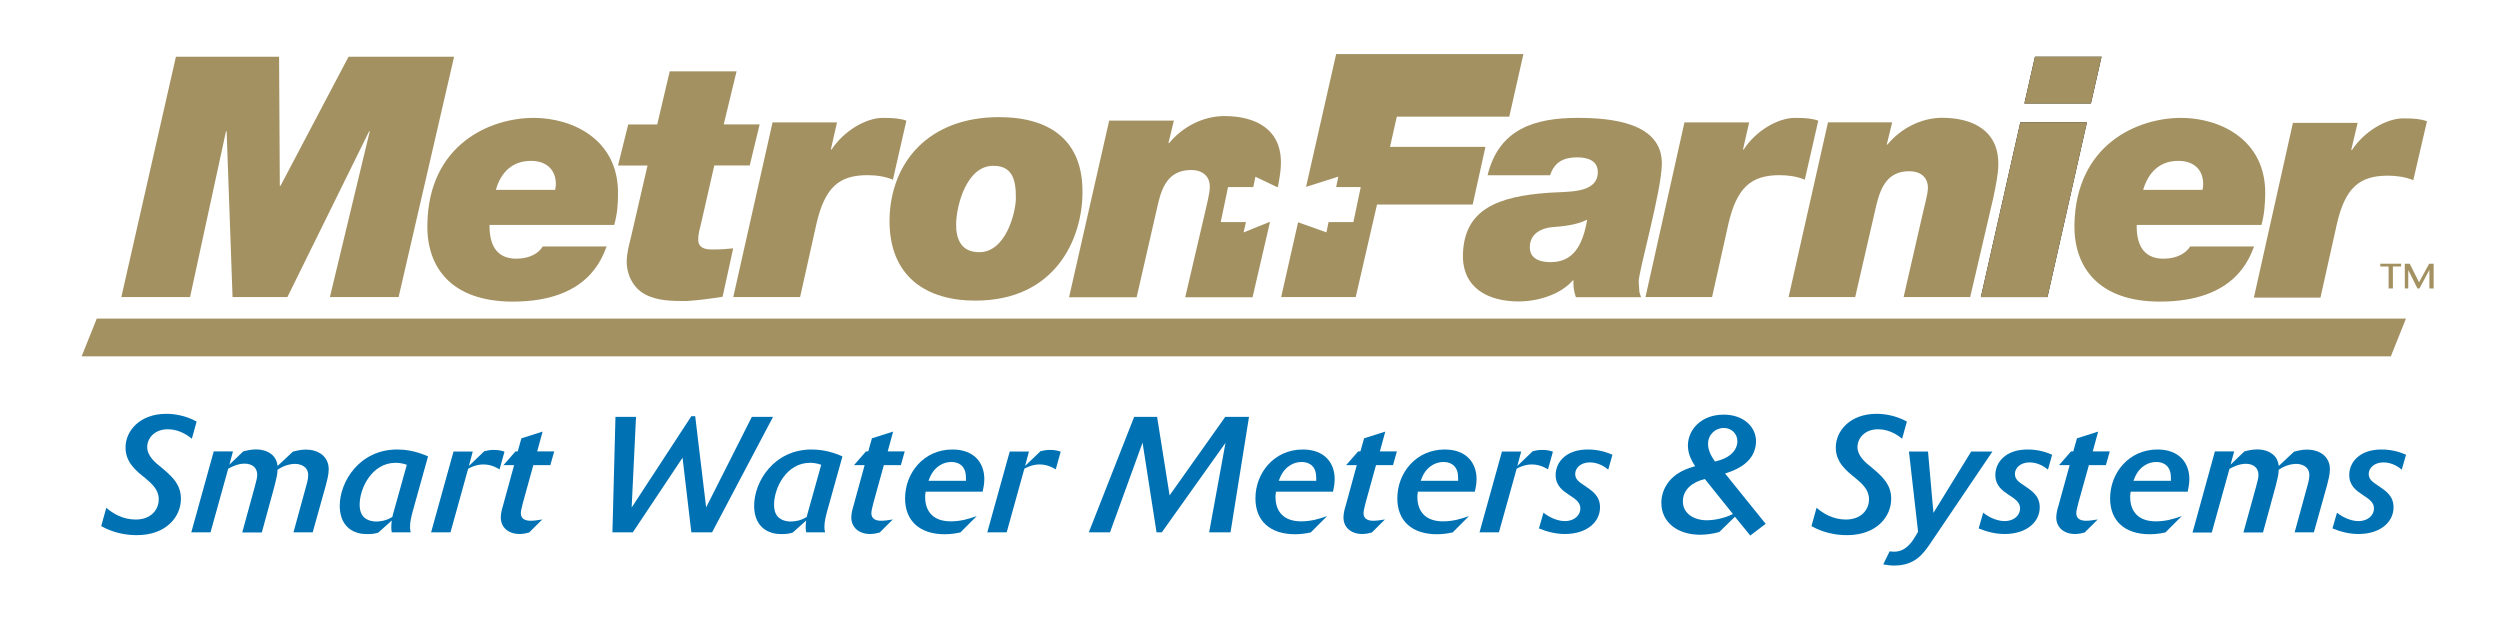 <?xml version="1.0" encoding="UTF-8"?> <!-- Generator: Adobe Illustrator 24.1.2, SVG Export Plug-In . SVG Version: 6.00 Build 0) --> <svg xmlns="http://www.w3.org/2000/svg" xmlns:xlink="http://www.w3.org/1999/xlink" version="1.1" id="Layer_1" x="0px" y="0px" viewBox="0 0 304.12 75.25" style="enable-background:new 0 0 304.12 75.25;" xml:space="preserve"> <style type="text/css"> .st0{fill-rule:evenodd;clip-rule:evenodd;fill:#A39161;} .st1{fill:#A39161;} .st2{fill:#0B0B0B;} .st3{fill:#0072B4;} </style> <polygon class="st0" points="291.09,35.09 291.09,32.42 292.09,32.42 292.09,32.08 289.56,32.08 289.56,32.42 290.57,32.42 290.57,35.09 "></polygon> <polygon class="st0" points="296.05,32.08 295.5,32.08 294.27,34.34 293.14,32.08 292.54,32.08 292.54,35.09 292.96,35.09 292.96,32.87 292.98,32.87 292.97,32.87 294.08,35.09 294.32,35.09 295.51,32.87 295.53,32.87 295.53,35.09 296.05,35.09 "></polygon> <polygon class="st1" points="14.76,36.14 23.12,36.14 27.49,15.98 27.57,15.98 28.29,36.14 34.96,36.14 44.9,15.98 44.98,15.98 40.13,36.14 48.49,36.14 55.24,6.9 42.4,6.9 34.12,22.61 34.04,22.61 33.95,6.9 21.4,6.9 "></polygon> <path class="st1" d="M89.6,8.68h-8.13l-1.52,6.46h-3.53l-1.24,5h3.59l-2.01,8.7c-0.23,0.98-0.49,1.78-0.52,2.93 c-0.03,1.55,0.75,3.22,2.15,3.99c1.52,0.86,3.39,0.86,5.11,0.86c1.46-0.09,2.93-0.29,4.4-0.52l1.29-5.89 c-0.63,0.06-1.32,0.14-2.64,0.14c-1.29,0-1.64-0.57-1.61-1.26c0-0.69,0.23-1.44,0.4-2.15l1.55-6.81h4.31l1.21-5h-4.37L89.6,8.68z"></path> <path class="st1" d="M89.2,36.14h8.13l1.98-8.88c1.03-4.48,2.76-5.95,6.21-5.95c1.03,0,2.13,0.14,3.1,0.55l1.64-7.18 c-0.72-0.26-1.49-0.34-2.87-0.34c-2.07,0-4.77,1.61-6.23,3.85h-0.09l0.75-3.3h-7.84L89.2,36.14z"></path> <path class="st1" d="M200.17,36.14h8.1l1.98-8.88c1.03-4.48,2.79-5.95,6.23-5.95c1.01,0,2.1,0.14,3.07,0.55l1.64-7.18 c-0.72-0.26-1.49-0.34-2.84-0.34c-2.1,0-4.8,1.61-6.23,3.85h-0.09l0.75-3.3h-7.87L200.17,36.14z"></path> <path class="st1" d="M217.58,36.14h8.1l2.59-11.26c0.55-2.21,1.41-4.05,3.99-4.05c1.32,0,2.27,0.69,2.27,2.04 c-0.03,0.86-0.46,2.3-0.72,3.5l-2.24,9.77h8.1l2.79-11.98c0.34-1.58,0.63-3.13,0.63-4.08c0.09-4.19-3.1-5.75-6.84-5.75 c-2.56,0-5.06,1.32-6.64,3.25h-0.09l0.66-2.7h-7.81L217.58,36.14z"></path> <path class="st2" d="M255.65,6.9l-1.29,5.69h-8.1l1.29-5.69H255.65z M240.97,36.14l4.8-21.26h8.1l-4.8,21.26H240.97z"></path> <polygon class="st1" points="240.97,36.14 249.07,36.14 253.87,14.88 245.77,14.88 "></polygon> <polygon class="st1" points="255.65,6.9 247.55,6.9 246.26,12.59 254.36,12.59 "></polygon> <polygon class="st1" points="11.77,38.76 292.68,38.76 290.84,43.35 9.93,43.35 "></polygon> <path class="st1" d="M274.18,36.2h8.1l1.98-8.88c1.01-4.48,2.76-5.95,6.21-5.95c1.01,0,2.13,0.14,3.1,0.55l1.67-7.18 c-0.75-0.26-1.55-0.34-2.87-0.34c-2.1,0-4.8,1.61-6.26,3.85h-0.09l0.78-3.3h-7.87L274.18,36.2z"></path> <path class="st1" d="M267.92,23.1c0.06-0.17,0.09-0.49,0.09-0.66c0.03-1.61-0.95-2.87-3.02-2.87c-2.18,0-3.62,1.29-4.28,3.53H267.92 z M274.21,29.97c-0.57,1.41-2.27,6.72-11.46,6.72c-7.53,0-10.49-4.25-10.4-9.39c0.2-9.77,7.7-12.96,12.98-12.96 c4.71,0,10.34,2.64,10.23,9.31c-0.03,1.15-0.09,2.39-0.46,3.71h-15.17c-0.06,2.24,0.72,4.11,3.25,4.11c1.75,0,2.79-0.75,3.25-1.49 H274.21z"></path> <path class="st1" d="M188.63,31.89c2.76,0,3.91-2.04,4.45-5.17c-1.32,0.66-2.84,0.8-4.34,0.92c-1.32,0.14-2.61,0.83-2.64,2.38 C186.07,31.49,187.33,31.89,188.63,31.89z M180.96,21.32c1.38-5.66,5.77-6.98,10.97-6.98c3.85,0,10.34,0.49,10.23,5.66 c-0.06,3.3-2.79,12.87-2.82,14.25c0.14,1.64-0.03,0.92,0.29,1.9h-7.93c-0.23-0.66-0.34-1.38-0.29-2.04h-0.09 c-1.44,1.69-4.19,2.56-6.58,2.56c-3.65,0-6.84-1.58-6.78-5.66c0.12-5.6,4.31-7.12,10.43-7.56c2.3-0.17,5.92,0.14,5.98-2.47 c0.03-1.47-1.29-1.84-2.5-1.84c-1.64,0-2.79,0.57-3.3,2.18H180.96z"></path> <path class="st1" d="M119.13,30.68c3.19,0,4.42-4.71,4.45-6.55c0.03-2.56-0.6-3.96-2.76-3.96c-3.25,0-4.48,4.86-4.51,7.07 C116.29,28.96,116.83,30.68,119.13,30.68z M121.54,14.25c6.23,0,10.26,2.87,10.14,9.31c-0.06,5.46-3.25,13.01-13.04,13.01 c-5.83,0-10.54-2.82-10.43-9.94C108.36,19.83,112.87,14.25,121.54,14.25z"></path> <path class="st1" d="M67.53,23.1c0.03-0.17,0.09-0.49,0.09-0.66c0.03-1.61-0.98-2.87-3.02-2.87c-2.18,0-3.65,1.29-4.28,3.53H67.53z M73.8,29.97c-0.57,1.41-2.24,6.72-11.41,6.72c-7.56,0-10.51-4.25-10.4-9.39c0.14-9.77,7.67-12.96,12.93-12.96 c4.74,0,10.37,2.64,10.26,9.31c0,1.15-0.09,2.39-0.46,3.71H59.55c-0.03,2.24,0.72,4.11,3.25,4.11c1.75,0,2.79-0.75,3.22-1.49H73.8z"></path> <path class="st1" d="M154.41,27.01l-3.13,1.26l0.29-1.26h-3.07l0.89-4.25h3.07l0.26-1.26l2.64,1.26h0.09 c0.22-1.12,0.37-2.15,0.37-2.84c0.09-4.22-3.1-5.8-6.87-5.8c-2.61,0-5.11,1.32-6.72,3.28h-0.09l0.66-2.73h-7.87l-4.88,21.49h8.22 l2.61-11.4c0.52-2.24,1.41-4.08,4.05-4.08c1.29,0,2.27,0.72,2.24,2.07c0,0.86-0.43,2.33-0.69,3.56l-2.3,9.85h8.19l2.12-9.14H154.41z "></path> <polygon class="st1" points="183.6,14.19 185.32,6.58 162.54,6.58 158.88,22.73 162.8,21.49 162.54,22.76 165.53,22.76 164.64,27.01 161.62,27.01 161.36,28.27 157.91,27.04 155.85,36.14 164.92,36.14 167.51,24.88 179.15,24.88 180.7,17.87 169.09,17.87 169.92,14.19 "></polygon> <g> <path class="st3" d="M23.34,53.37c-1.27-1.07-2.48-1.15-2.93-1.15c-1.62,0-2.5,1.1-2.5,2.15c0,1.09,0.94,1.89,1.74,2.51l0.47,0.4 c0.86,0.78,1.89,1.69,1.89,3.4c0,2.17-1.78,4.42-5.37,4.42c-1.52,0-3.01-0.36-4.33-1.1l0.62-2.23c0.78,0.68,1.99,1.43,3.57,1.43 c1.85,0,2.81-1.17,2.81-2.47c0-1.17-0.84-1.89-1.62-2.55c-1.13-0.9-2.42-1.93-2.42-3.74c0-2.05,1.76-4.1,4.96-4.1 c0.88,0,2.26,0.16,3.69,0.94L23.34,53.37z"></path> <path class="st3" d="M26,54.91h2.34l-0.43,1.61l1.68-1.61c0.39-0.1,0.94-0.24,1.56-0.24c0.57,0,0.96,0.12,1.23,0.22 c1.19,0.46,1.33,1.39,1.39,1.79l1.85-1.73c0.37-0.1,0.96-0.26,1.58-0.26c1.39,0,2.79,0.72,2.79,2.41c0,0.64-0.21,1.39-0.35,1.93 l-1.6,5.73H35.7l1.5-5.47c0.08-0.28,0.29-0.97,0.29-1.47c0-1.11-0.96-1.39-1.62-1.39c-0.29,0-1.21,0.08-2.11,0.72 c-0.02,0.5-0.04,0.66-0.37,1.99l-1.54,5.63h-2.38L31,59.18c0.18-0.66,0.29-1.09,0.29-1.43c0-0.82-0.57-1.35-1.54-1.35 c-0.86,0-1.68,0.44-1.99,0.62l-2.15,7.74h-2.34L26,54.91z"></path> <path class="st3" d="M50.21,62.19c-0.18,0.7-0.33,1.27-0.33,1.89c0,0.3,0.02,0.44,0.08,0.68h-2.3c-0.04-0.22-0.06-0.34-0.06-0.66 c0-0.26,0.02-0.52,0.06-0.78l-1.64,1.47c-0.37,0.12-0.74,0.18-1.31,0.18c-0.68,0-1.09-0.1-1.35-0.2c-1.21-0.4-2.03-1.47-2.03-3.26 c0-2.89,2.38-6.83,6.99-6.83c0.88,0,2.22,0.14,3.75,0.84L50.21,62.19z M49.49,56.54c-0.59-0.22-1.13-0.24-1.37-0.24 c-2.87,0-4.37,3.08-4.37,5.09c0,0.52,0.1,1.04,0.43,1.43c0.39,0.44,1,0.62,1.6,0.62c0.43,0,1.21-0.08,1.95-0.56 c0.06-0.3,0.08-0.32,0.12-0.48L49.49,56.54z"></path> <path class="st3" d="M54.8,64.76h-2.36l2.73-9.83h2.34l-0.47,1.75l1.87-1.79c0.33-0.08,0.66-0.16,1.17-0.16 c0.66,0,1.01,0.12,1.29,0.22l-0.6,2.15c-0.22-0.14-0.96-0.6-1.97-0.6c-0.9,0-1.6,0.38-1.85,0.52L54.8,64.76z"></path> <path class="st3" d="M63.61,61.17c-0.18,0.72-0.25,1.01-0.25,1.27c0,0.7,0.57,0.91,1.19,0.91c0.43,0,1.05-0.1,1.15-0.12 c0.1-0.02,0.18-0.02,0.27-0.04l-1.6,1.59c-0.31,0.08-0.7,0.18-1.17,0.18c-1.35,0-2.28-0.8-2.28-2.01c0-0.5,0.16-1.1,0.25-1.37 l1.37-5h-1.29l1.46-1.67h0.27l0.45-1.59l2.58-0.82l-0.66,2.41h2.07l-0.47,1.67h-2.07L63.61,61.17z"></path> <path class="st3" d="M86.62,64.76h-2.52l-1.07-9.08l-6.05,9.08H74.5l0.37-14.05h2.5l-0.53,11.03l7.26-11.11h0.47l1.33,11.09 l5.56-11.01h2.58L86.62,64.76z"></path> <path class="st3" d="M100.62,62.19c-0.18,0.7-0.33,1.27-0.33,1.89c0,0.3,0.02,0.44,0.08,0.68h-2.3c-0.04-0.22-0.06-0.34-0.06-0.66 c0-0.26,0.02-0.52,0.06-0.78l-1.64,1.47c-0.37,0.12-0.74,0.18-1.31,0.18c-0.68,0-1.09-0.1-1.35-0.2c-1.21-0.4-2.03-1.47-2.03-3.26 c0-2.89,2.38-6.83,6.99-6.83c0.88,0,2.22,0.14,3.75,0.84L100.62,62.19z M99.9,56.54c-0.59-0.22-1.13-0.24-1.37-0.24 c-2.87,0-4.37,3.08-4.37,5.09c0,0.52,0.1,1.04,0.43,1.43c0.39,0.44,1,0.62,1.6,0.62c0.43,0,1.21-0.08,1.95-0.56 c0.06-0.3,0.08-0.32,0.12-0.48L99.9,56.54z"></path> <path class="st3" d="M106.25,61.17c-0.18,0.72-0.25,1.01-0.25,1.27c0,0.7,0.57,0.91,1.19,0.91c0.43,0,1.05-0.1,1.15-0.12 c0.1-0.02,0.18-0.02,0.27-0.04l-1.6,1.59c-0.31,0.08-0.7,0.18-1.17,0.18c-1.35,0-2.28-0.8-2.28-2.01c0-0.5,0.16-1.1,0.25-1.37 l1.37-5h-1.29l1.46-1.67h0.27l0.45-1.59l2.58-0.82l-0.66,2.41h2.07l-0.47,1.67h-2.07L106.25,61.17z"></path> <path class="st3" d="M112.6,59.82c-0.06,0.4-0.06,0.52-0.06,0.6c0,1.89,1.07,3,3.12,3c1.23,0,2.19-0.3,3.16-0.64l-1.99,1.99 c-0.39,0.08-1.07,0.22-1.91,0.22c-3.02,0-4.82-1.61-4.82-4.36c0-3.13,2.3-5.95,5.76-5.95c2.69,0,3.88,1.67,3.88,3.6 c0,0.58-0.12,1.15-0.2,1.53H112.6z M117.51,58.49c0-0.62,0-1.11-0.31-1.59c-0.25-0.4-0.76-0.7-1.48-0.7 c-0.49,0-0.96,0.14-1.35,0.38c-0.94,0.56-1.25,1.47-1.42,1.91H117.51z"></path> <path class="st3" d="M122.46,64.76h-2.36l2.73-9.83h2.34l-0.47,1.75l1.87-1.79c0.33-0.08,0.66-0.16,1.17-0.16 c0.66,0,1.01,0.12,1.29,0.22l-0.6,2.15c-0.23-0.14-0.96-0.6-1.97-0.6c-0.9,0-1.6,0.38-1.85,0.52L122.46,64.76z"></path> <path class="st3" d="M149.69,64.76h-2.6l1.99-10.89l-7.75,10.89h-0.64l-1.7-10.91l-3.96,10.91h-2.58l5.52-14.05h2.79l1.52,9.55 l6.77-9.55h2.89L149.69,64.76z"></path> <path class="st3" d="M155.22,59.82c-0.06,0.4-0.06,0.52-0.06,0.6c0,1.89,1.07,3,3.12,3c1.23,0,2.19-0.3,3.16-0.64l-1.99,1.99 c-0.39,0.08-1.07,0.22-1.91,0.22c-3.02,0-4.82-1.61-4.82-4.36c0-3.13,2.3-5.95,5.76-5.95c2.69,0,3.88,1.67,3.88,3.6 c0,0.58-0.12,1.15-0.2,1.53H155.22z M160.12,58.49c0-0.62,0-1.11-0.31-1.59c-0.25-0.4-0.76-0.7-1.48-0.7 c-0.49,0-0.96,0.14-1.35,0.38c-0.94,0.56-1.25,1.47-1.42,1.91H160.12z"></path> <path class="st3" d="M166.12,61.17c-0.18,0.72-0.25,1.01-0.25,1.27c0,0.7,0.57,0.91,1.19,0.91c0.43,0,1.05-0.1,1.15-0.12 c0.1-0.02,0.18-0.02,0.27-0.04l-1.6,1.59c-0.31,0.08-0.7,0.18-1.17,0.18c-1.35,0-2.28-0.8-2.28-2.01c0-0.5,0.16-1.1,0.25-1.37 l1.37-5h-1.29l1.46-1.67h0.27l0.45-1.59l2.58-0.82l-0.66,2.41h2.07l-0.47,1.67h-2.07L166.12,61.17z"></path> <path class="st3" d="M172.48,59.82c-0.06,0.4-0.06,0.52-0.06,0.6c0,1.89,1.07,3,3.12,3c1.23,0,2.19-0.3,3.16-0.64l-1.99,1.99 c-0.39,0.08-1.07,0.22-1.91,0.22c-3.02,0-4.82-1.61-4.82-4.36c0-3.13,2.3-5.95,5.76-5.95c2.69,0,3.88,1.67,3.88,3.6 c0,0.58-0.12,1.15-0.21,1.53H172.48z M177.38,58.49c0-0.62,0-1.11-0.31-1.59c-0.25-0.4-0.76-0.7-1.48-0.7 c-0.49,0-0.96,0.14-1.35,0.38c-0.94,0.56-1.25,1.47-1.41,1.91H177.38z"></path> <path class="st3" d="M182.34,64.76h-2.36l2.73-9.83h2.34l-0.47,1.75l1.87-1.79c0.33-0.08,0.66-0.16,1.17-0.16 c0.66,0,1,0.12,1.29,0.22l-0.6,2.15c-0.22-0.14-0.96-0.6-1.97-0.6c-0.9,0-1.6,0.38-1.84,0.52L182.34,64.76z"></path> <path class="st3" d="M195.64,57.13c-0.27-0.22-1.09-0.88-2.24-0.88c-1.15,0-1.78,0.72-1.78,1.39c0,0.68,0.45,0.98,1.19,1.47 c0.94,0.64,1.83,1.23,1.83,2.61c0,1.75-1.56,3.24-4.27,3.24c-1.09,0-2.15-0.26-3.16-0.68l0.55-1.91c0.94,0.74,1.93,1.02,2.6,1.02 c1.23,0,1.89-0.78,1.89-1.53c0-0.7-0.49-1.09-1.33-1.63c-0.76-0.5-1.68-1.11-1.68-2.45c0-1.49,1.19-3.1,3.92-3.1 c1.48,0,2.48,0.42,2.99,0.64L195.64,57.13z"></path> <path class="st3" d="M214.79,63.72l-1.87,1.43l-1.87-2.29l-1.89,1.85c-0.99,0.3-1.97,0.34-2.34,0.34c-2.75,0-4.72-1.51-4.72-3.88 c0-0.74,0.2-1.51,0.64-2.19c0.94-1.51,2.52-1.99,3.47-2.27c-0.33-0.52-0.88-1.37-0.88-2.51c0-1.87,1.56-3.76,4.35-3.76 c2.46,0,3.94,1.51,3.94,3.26c0,0.62-0.19,1.23-0.49,1.75c-0.7,1.13-1.97,1.75-3.28,2.15L214.79,63.72z M207.39,58.27 c-1.39,0.34-2.67,1.19-2.67,2.73c0,1.45,1.31,2.29,2.93,2.29c0.62,0,1.91-0.14,3.16-0.76L207.39,58.27z M211.06,54.69 c0.18-0.3,0.29-0.66,0.29-1c0-0.94-0.72-1.63-1.66-1.63c-1.01,0-1.91,0.8-1.91,1.93c0,0.92,0.51,1.67,0.84,2.15 C209.23,56,210.46,55.68,211.06,54.69z"></path> <path class="st3" d="M231.39,53.37c-1.27-1.07-2.48-1.15-2.93-1.15c-1.62,0-2.5,1.1-2.5,2.15c0,1.09,0.94,1.89,1.74,2.51l0.47,0.4 c0.86,0.78,1.89,1.69,1.89,3.4c0,2.17-1.78,4.42-5.37,4.42c-1.52,0-3.02-0.36-4.33-1.1l0.62-2.23c0.78,0.68,1.99,1.43,3.57,1.43 c1.84,0,2.81-1.17,2.81-2.47c0-1.17-0.84-1.89-1.62-2.55c-1.13-0.9-2.42-1.93-2.42-3.74c0-2.05,1.76-4.1,4.96-4.1 c0.88,0,2.26,0.16,3.69,0.94L231.39,53.37z"></path> <path class="st3" d="M242.38,54.92l-7.59,11.23c-0.88,1.29-1.89,2.65-4.39,2.65c-0.45,0-0.94-0.08-1.31-0.14l0.78-1.59 c0.18,0.02,0.37,0.04,0.55,0.04c1.33,0,2.07-1.02,2.56-1.83l0.35-0.6l-1.11-9.75h2.32l0.66,7.46l4.59-7.46H242.38z"></path> <path class="st3" d="M249.13,57.13c-0.27-0.22-1.09-0.88-2.24-0.88c-1.15,0-1.78,0.72-1.78,1.39c0,0.68,0.45,0.98,1.19,1.47 c0.94,0.64,1.83,1.23,1.83,2.61c0,1.75-1.56,3.24-4.27,3.24c-1.09,0-2.15-0.26-3.16-0.68l0.55-1.91c0.94,0.74,1.93,1.02,2.6,1.02 c1.23,0,1.89-0.78,1.89-1.53c0-0.7-0.49-1.09-1.33-1.63c-0.76-0.5-1.68-1.11-1.68-2.45c0-1.49,1.19-3.1,3.92-3.1 c1.48,0,2.48,0.42,2.99,0.64L249.13,57.13z"></path> <path class="st3" d="M252.83,61.17c-0.19,0.72-0.25,1.01-0.25,1.27c0,0.7,0.57,0.91,1.19,0.91c0.43,0,1.05-0.1,1.15-0.12 c0.1-0.02,0.19-0.02,0.27-0.04l-1.6,1.59c-0.31,0.08-0.7,0.18-1.17,0.18c-1.35,0-2.28-0.8-2.28-2.01c0-0.5,0.16-1.1,0.25-1.37 l1.38-5h-1.29l1.46-1.67h0.27l0.45-1.59l2.58-0.82l-0.66,2.41h2.07l-0.47,1.67h-2.07L252.83,61.17z"></path> <path class="st3" d="M259.19,59.82c-0.06,0.4-0.06,0.52-0.06,0.6c0,1.89,1.07,3,3.12,3c1.23,0,2.19-0.3,3.16-0.64l-1.99,1.99 c-0.39,0.08-1.07,0.22-1.91,0.22c-3.02,0-4.82-1.61-4.82-4.36c0-3.13,2.3-5.95,5.76-5.95c2.69,0,3.88,1.67,3.88,3.6 c0,0.58-0.12,1.15-0.2,1.53H259.19z M264.09,58.49c0-0.62,0-1.11-0.31-1.59c-0.25-0.4-0.76-0.7-1.48-0.7 c-0.49,0-0.96,0.14-1.35,0.38c-0.94,0.56-1.25,1.47-1.42,1.91H264.09z"></path> <path class="st3" d="M269.44,54.91h2.34l-0.43,1.61l1.68-1.61c0.39-0.1,0.94-0.24,1.56-0.24c0.57,0,0.96,0.12,1.23,0.22 c1.19,0.46,1.33,1.39,1.39,1.79l1.85-1.73c0.37-0.1,0.96-0.26,1.58-0.26c1.39,0,2.79,0.72,2.79,2.41c0,0.64-0.21,1.39-0.35,1.93 l-1.6,5.73h-2.34l1.5-5.47c0.08-0.28,0.29-0.97,0.29-1.47c0-1.11-0.96-1.39-1.62-1.39c-0.29,0-1.21,0.08-2.11,0.72 c-0.02,0.5-0.04,0.66-0.37,1.99l-1.54,5.63h-2.38l1.54-5.57c0.18-0.66,0.29-1.09,0.29-1.43c0-0.82-0.57-1.35-1.54-1.35 c-0.86,0-1.68,0.44-1.99,0.62l-2.15,7.74h-2.34L269.44,54.91z"></path> <path class="st3" d="M292.17,57.13c-0.27-0.22-1.09-0.88-2.23-0.88s-1.79,0.72-1.79,1.39c0,0.68,0.45,0.98,1.19,1.47 c0.94,0.64,1.83,1.23,1.83,2.61c0,1.75-1.56,3.24-4.27,3.24c-1.09,0-2.15-0.26-3.16-0.68l0.55-1.91c0.94,0.74,1.93,1.02,2.61,1.02 c1.23,0,1.89-0.78,1.89-1.53c0-0.7-0.49-1.09-1.33-1.63c-0.76-0.5-1.68-1.11-1.68-2.45c0-1.49,1.19-3.1,3.92-3.1 c1.48,0,2.48,0.42,2.99,0.64L292.17,57.13z"></path> </g> </svg> 
